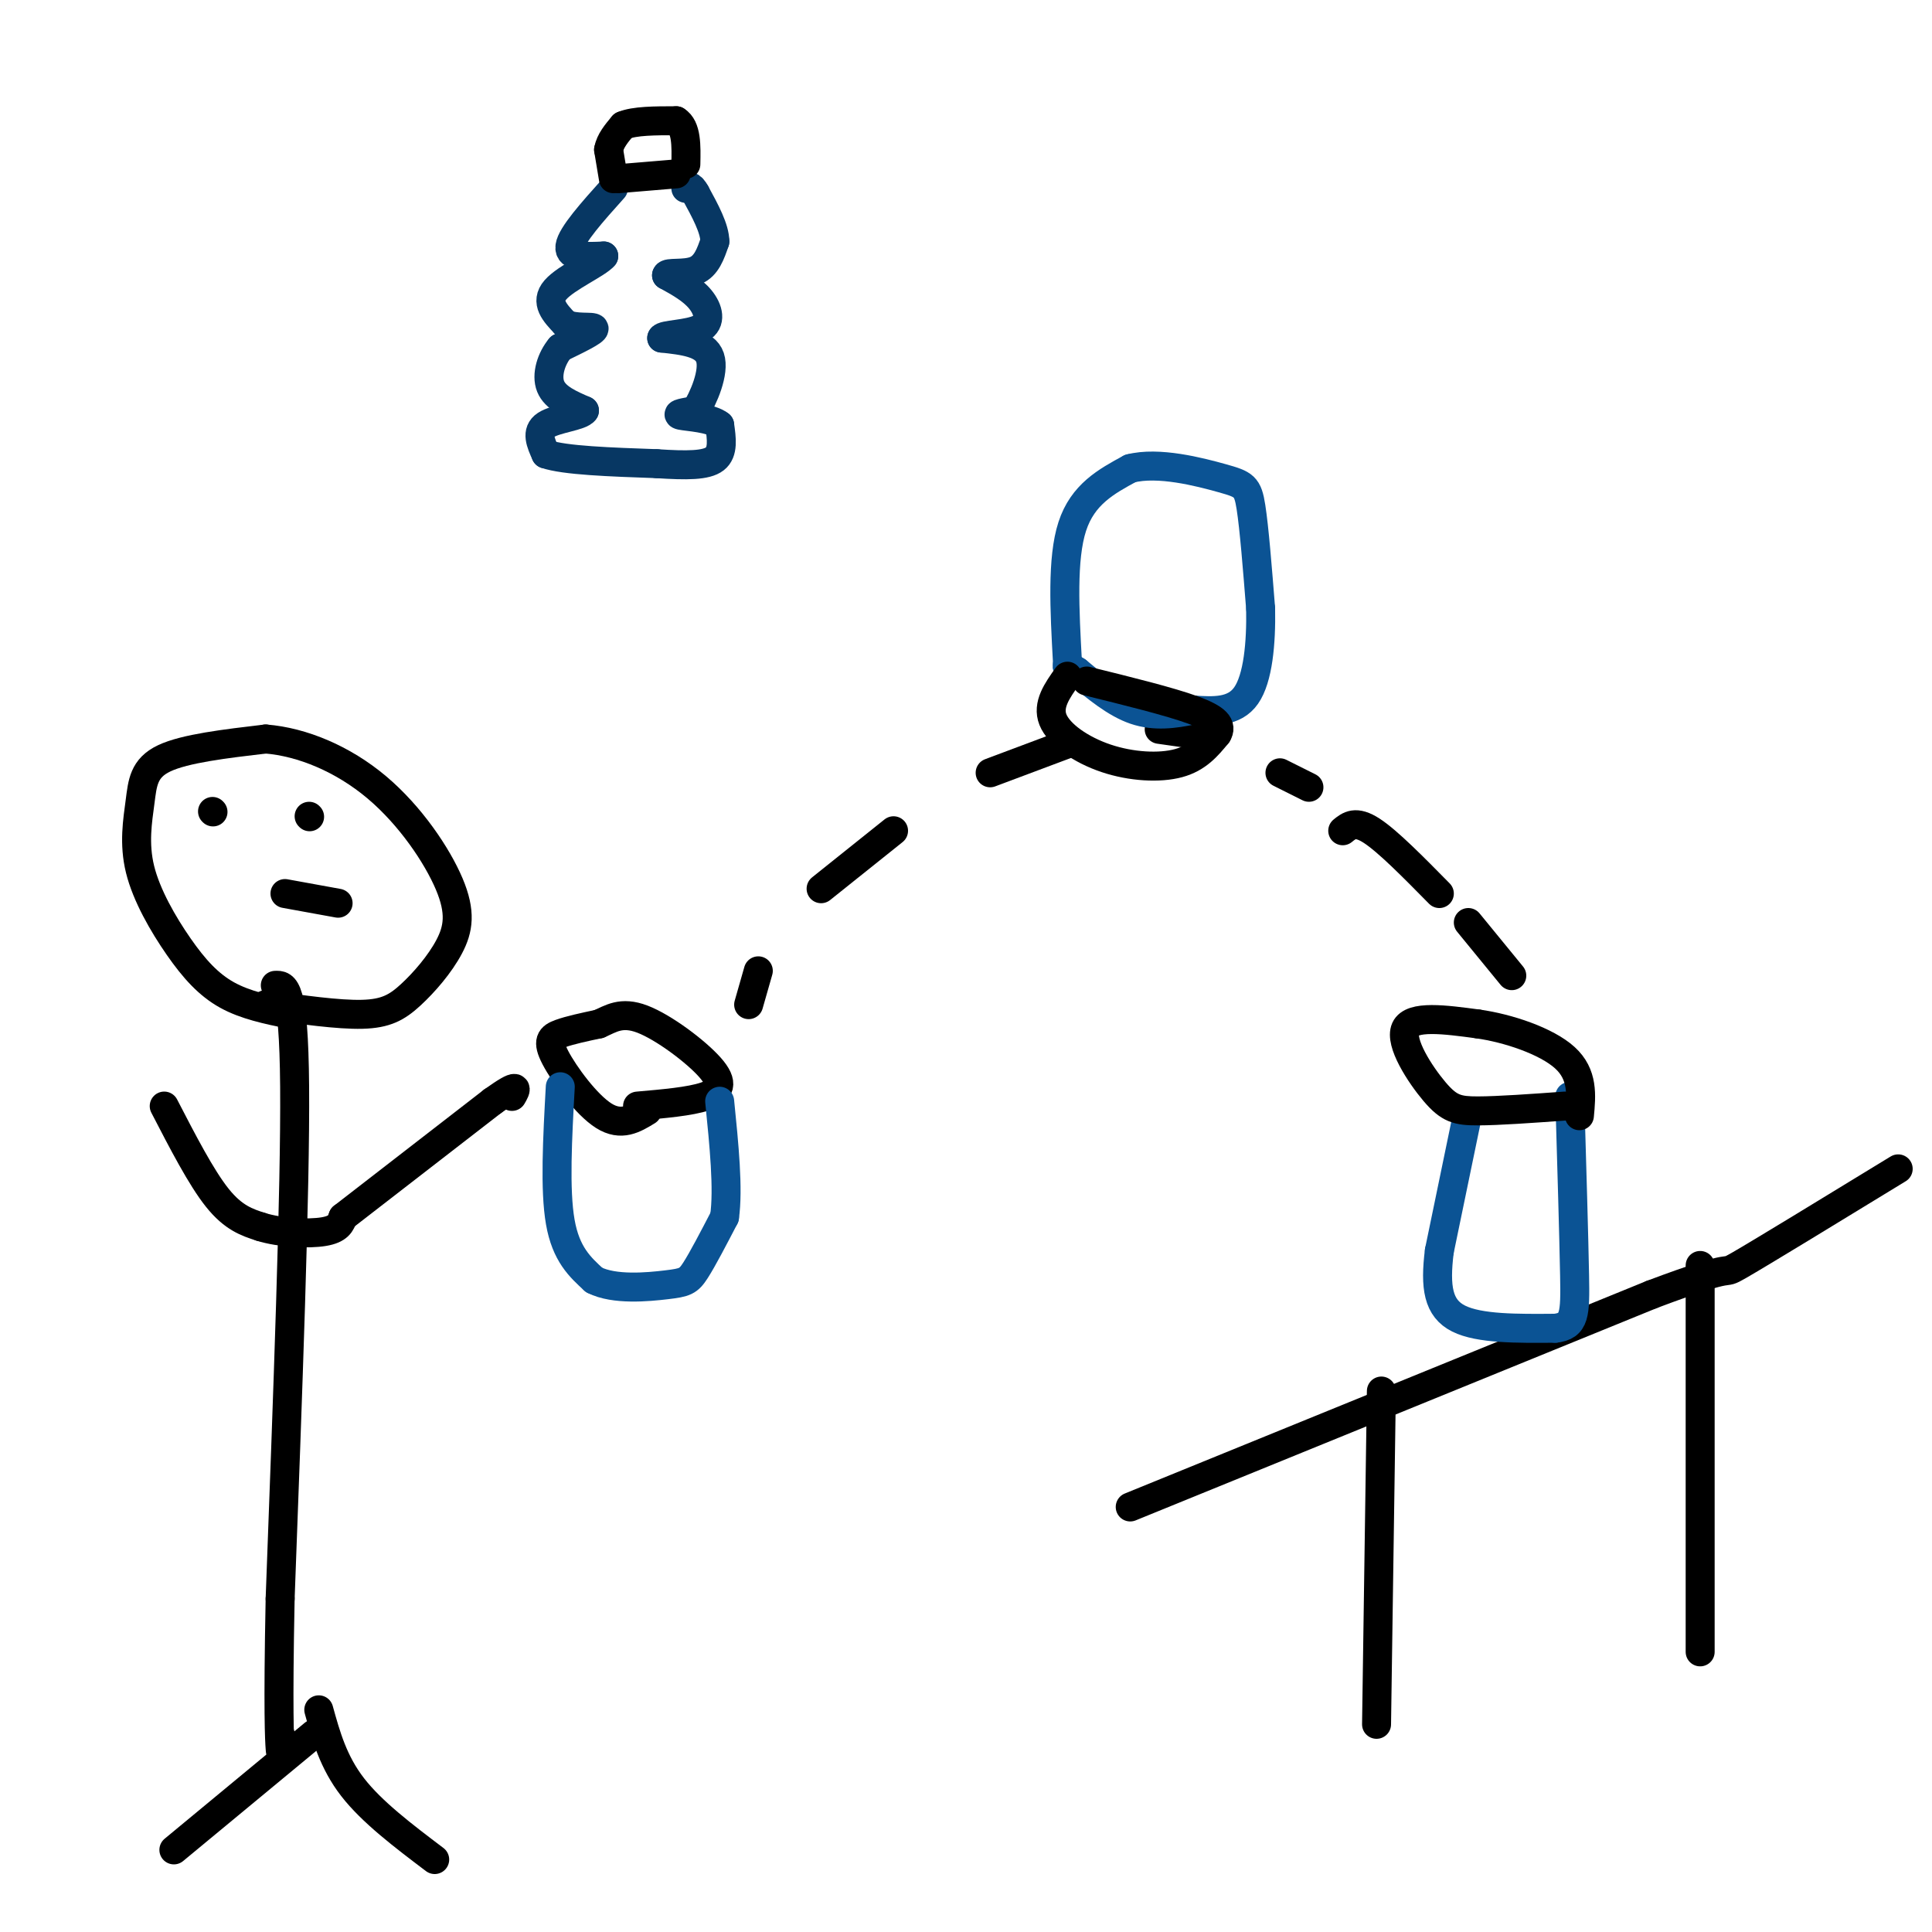 <svg viewBox='0 0 400 400' version='1.1' xmlns='http://www.w3.org/2000/svg' xmlns:xlink='http://www.w3.org/1999/xlink'><g fill='none' stroke='rgb(0,0,0)' stroke-width='6' stroke-linecap='round' stroke-linejoin='round'><path d='M60,210c-4.603,-0.947 -9.206,-1.895 -13,-4c-3.794,-2.105 -6.779,-5.368 -10,-10c-3.221,-4.632 -6.678,-10.633 -8,-16c-1.322,-5.367 -0.510,-10.099 0,-14c0.510,-3.901 0.717,-6.972 5,-9c4.283,-2.028 12.641,-3.014 21,-4'/><path d='M55,153c7.576,0.605 16.015,4.119 23,10c6.985,5.881 12.515,14.131 15,20c2.485,5.869 1.924,9.357 0,13c-1.924,3.643 -5.210,7.442 -8,10c-2.790,2.558 -5.083,3.874 -10,4c-4.917,0.126 -12.459,-0.937 -20,-2'/><path d='M57,204c1.917,-0.083 3.833,-0.167 4,21c0.167,21.167 -1.417,63.583 -3,106'/><path d='M58,331c-0.467,23.511 -0.133,29.289 0,31c0.133,1.711 0.067,-0.644 0,-3'/><path d='M34,229c3.833,7.417 7.667,14.833 11,19c3.333,4.167 6.167,5.083 9,6'/><path d='M54,254c4.111,1.289 9.889,1.511 13,1c3.111,-0.511 3.556,-1.756 4,-3'/><path d='M71,252c5.833,-4.500 18.417,-14.250 31,-24'/><path d='M102,228c5.833,-4.167 4.917,-2.583 4,-1'/><path d='M65,359c0.000,0.000 -29.000,24.000 -29,24'/><path d='M66,354c1.500,5.417 3.000,10.833 7,16c4.000,5.167 10.500,10.083 17,15'/><path d='M134,230c-2.690,1.643 -5.381,3.286 -9,1c-3.619,-2.286 -8.167,-8.500 -10,-12c-1.833,-3.500 -0.952,-4.286 1,-5c1.952,-0.714 4.976,-1.357 8,-2'/><path d='M124,212c2.456,-1.053 4.596,-2.684 9,-1c4.404,1.684 11.070,6.684 14,10c2.930,3.316 2.123,4.947 -1,6c-3.123,1.053 -8.561,1.526 -14,2'/></g>
<g fill='none' stroke='rgb(11,83,148)' stroke-width='6' stroke-linecap='round' stroke-linejoin='round'><path d='M116,225c-0.583,10.667 -1.167,21.333 0,28c1.167,6.667 4.083,9.333 7,12'/><path d='M123,265c4.190,2.131 11.167,1.458 15,1c3.833,-0.458 4.524,-0.702 6,-3c1.476,-2.298 3.738,-6.649 6,-11'/><path d='M150,252c0.833,-5.833 -0.083,-14.917 -1,-24'/></g>
<g fill='none' stroke='rgb(0,0,0)' stroke-width='6' stroke-linecap='round' stroke-linejoin='round'><path d='M234,312c0.000,0.000 108.000,-44.000 108,-44'/><path d='M342,268c19.333,-7.289 13.667,-3.511 18,-6c4.333,-2.489 18.667,-11.244 33,-20'/><path d='M286,288c0.000,0.000 -1.000,69.000 -1,69'/><path d='M352,262c0.000,0.000 0.000,80.000 0,80'/><path d='M155,208c0.000,0.000 2.000,-7.000 2,-7'/><path d='M170,184c0.000,0.000 15.000,-12.000 15,-12'/><path d='M205,160c0.000,0.000 16.000,-6.000 16,-6'/><path d='M240,151c0.000,0.000 7.000,1.000 7,1'/><path d='M265,160c0.000,0.000 6.000,3.000 6,3'/></g>
<g fill='none' stroke='rgb(11,83,148)' stroke-width='6' stroke-linecap='round' stroke-linejoin='round'><path d='M221,137c-0.583,-10.667 -1.167,-21.333 1,-28c2.167,-6.667 7.083,-9.333 12,-12'/><path d='M234,97c5.821,-1.512 14.375,0.708 19,2c4.625,1.292 5.321,1.655 6,6c0.679,4.345 1.339,12.673 2,21'/><path d='M261,126c0.133,7.133 -0.533,14.467 -3,18c-2.467,3.533 -6.733,3.267 -11,3'/><path d='M247,147c-3.844,0.822 -7.956,1.378 -12,0c-4.044,-1.378 -8.022,-4.689 -12,-8'/><path d='M223,139c-2.333,-1.500 -2.167,-1.250 -2,-1'/></g>
<g fill='none' stroke='rgb(0,0,0)' stroke-width='6' stroke-linecap='round' stroke-linejoin='round'><path d='M221,140c-2.113,2.964 -4.226,5.929 -3,9c1.226,3.071 5.792,6.250 11,8c5.208,1.750 11.060,2.071 15,1c3.940,-1.071 5.970,-3.536 8,-6'/><path d='M252,152c1.111,-1.778 -0.111,-3.222 -5,-5c-4.889,-1.778 -13.444,-3.889 -22,-6'/></g>
<g fill='none' stroke='rgb(11,83,148)' stroke-width='6' stroke-linecap='round' stroke-linejoin='round'><path d='M304,230c0.000,0.000 -6.000,29.000 -6,29'/><path d='M298,259c-0.933,7.533 -0.267,11.867 4,14c4.267,2.133 12.133,2.067 20,2'/><path d='M322,275c4.044,-0.489 4.156,-2.711 4,-11c-0.156,-8.289 -0.578,-22.644 -1,-37'/></g>
<g fill='none' stroke='rgb(0,0,0)' stroke-width='6' stroke-linecap='round' stroke-linejoin='round'><path d='M324,229c-6.857,0.494 -13.714,0.988 -18,1c-4.286,0.012 -6.000,-0.458 -9,-4c-3.000,-3.542 -7.286,-10.155 -6,-13c1.286,-2.845 8.143,-1.923 15,-1'/><path d='M306,212c6.200,0.867 14.200,3.533 18,7c3.800,3.467 3.400,7.733 3,12'/><path d='M278,172c1.333,-1.083 2.667,-2.167 6,0c3.333,2.167 8.667,7.583 14,13'/><path d='M304,191c0.000,0.000 9.000,11.000 9,11'/><path d='M44,168c0.000,0.000 0.100,0.100 0.1,0.1'/><path d='M64,169c0.000,0.000 0.100,0.100 0.1,0.1'/><path d='M59,185c0.000,0.000 11.000,2.000 11,2'/></g>
<g fill='none' stroke='rgb(7,55,99)' stroke-width='6' stroke-linecap='round' stroke-linejoin='round'><path d='M127,39c-4.333,4.833 -8.667,9.667 -9,12c-0.333,2.333 3.333,2.167 7,2'/><path d='M125,53c-1.222,1.556 -7.778,4.444 -10,7c-2.222,2.556 -0.111,4.778 2,7'/><path d='M117,67c1.956,1.133 5.844,0.467 6,1c0.156,0.533 -3.422,2.267 -7,4'/><path d='M116,72c-1.844,2.178 -2.956,5.622 -2,8c0.956,2.378 3.978,3.689 7,5'/><path d='M121,85c-0.689,1.178 -5.911,1.622 -8,3c-2.089,1.378 -1.044,3.689 0,6'/><path d='M113,94c3.833,1.333 13.417,1.667 23,2'/><path d='M136,96c6.200,0.400 10.200,0.400 12,-1c1.800,-1.400 1.400,-4.200 1,-7'/><path d='M149,88c-1.756,-1.489 -6.644,-1.711 -8,-2c-1.356,-0.289 0.822,-0.644 3,-1'/><path d='M144,85c1.578,-2.422 4.022,-7.978 3,-11c-1.022,-3.022 -5.511,-3.511 -10,-4'/><path d='M137,70c0.179,-0.774 5.625,-0.708 8,-2c2.375,-1.292 1.679,-3.940 0,-6c-1.679,-2.060 -4.339,-3.530 -7,-5'/><path d='M138,57c0.067,-0.733 3.733,-0.067 6,-1c2.267,-0.933 3.133,-3.467 4,-6'/><path d='M148,50c0.000,-2.667 -2.000,-6.333 -4,-10'/><path d='M144,40c-1.000,-1.833 -1.500,-1.417 -2,-1'/></g>
<g fill='none' stroke='rgb(0,0,0)' stroke-width='6' stroke-linecap='round' stroke-linejoin='round'><path d='M140,36c0.000,0.000 -12.000,1.000 -12,1'/><path d='M127,37c0.000,0.000 -1.000,-6.000 -1,-6'/><path d='M126,31c0.333,-1.833 1.667,-3.417 3,-5'/><path d='M129,26c2.333,-1.000 6.667,-1.000 11,-1'/><path d='M140,25c2.167,1.333 2.083,5.167 2,9'/></g>
</svg>